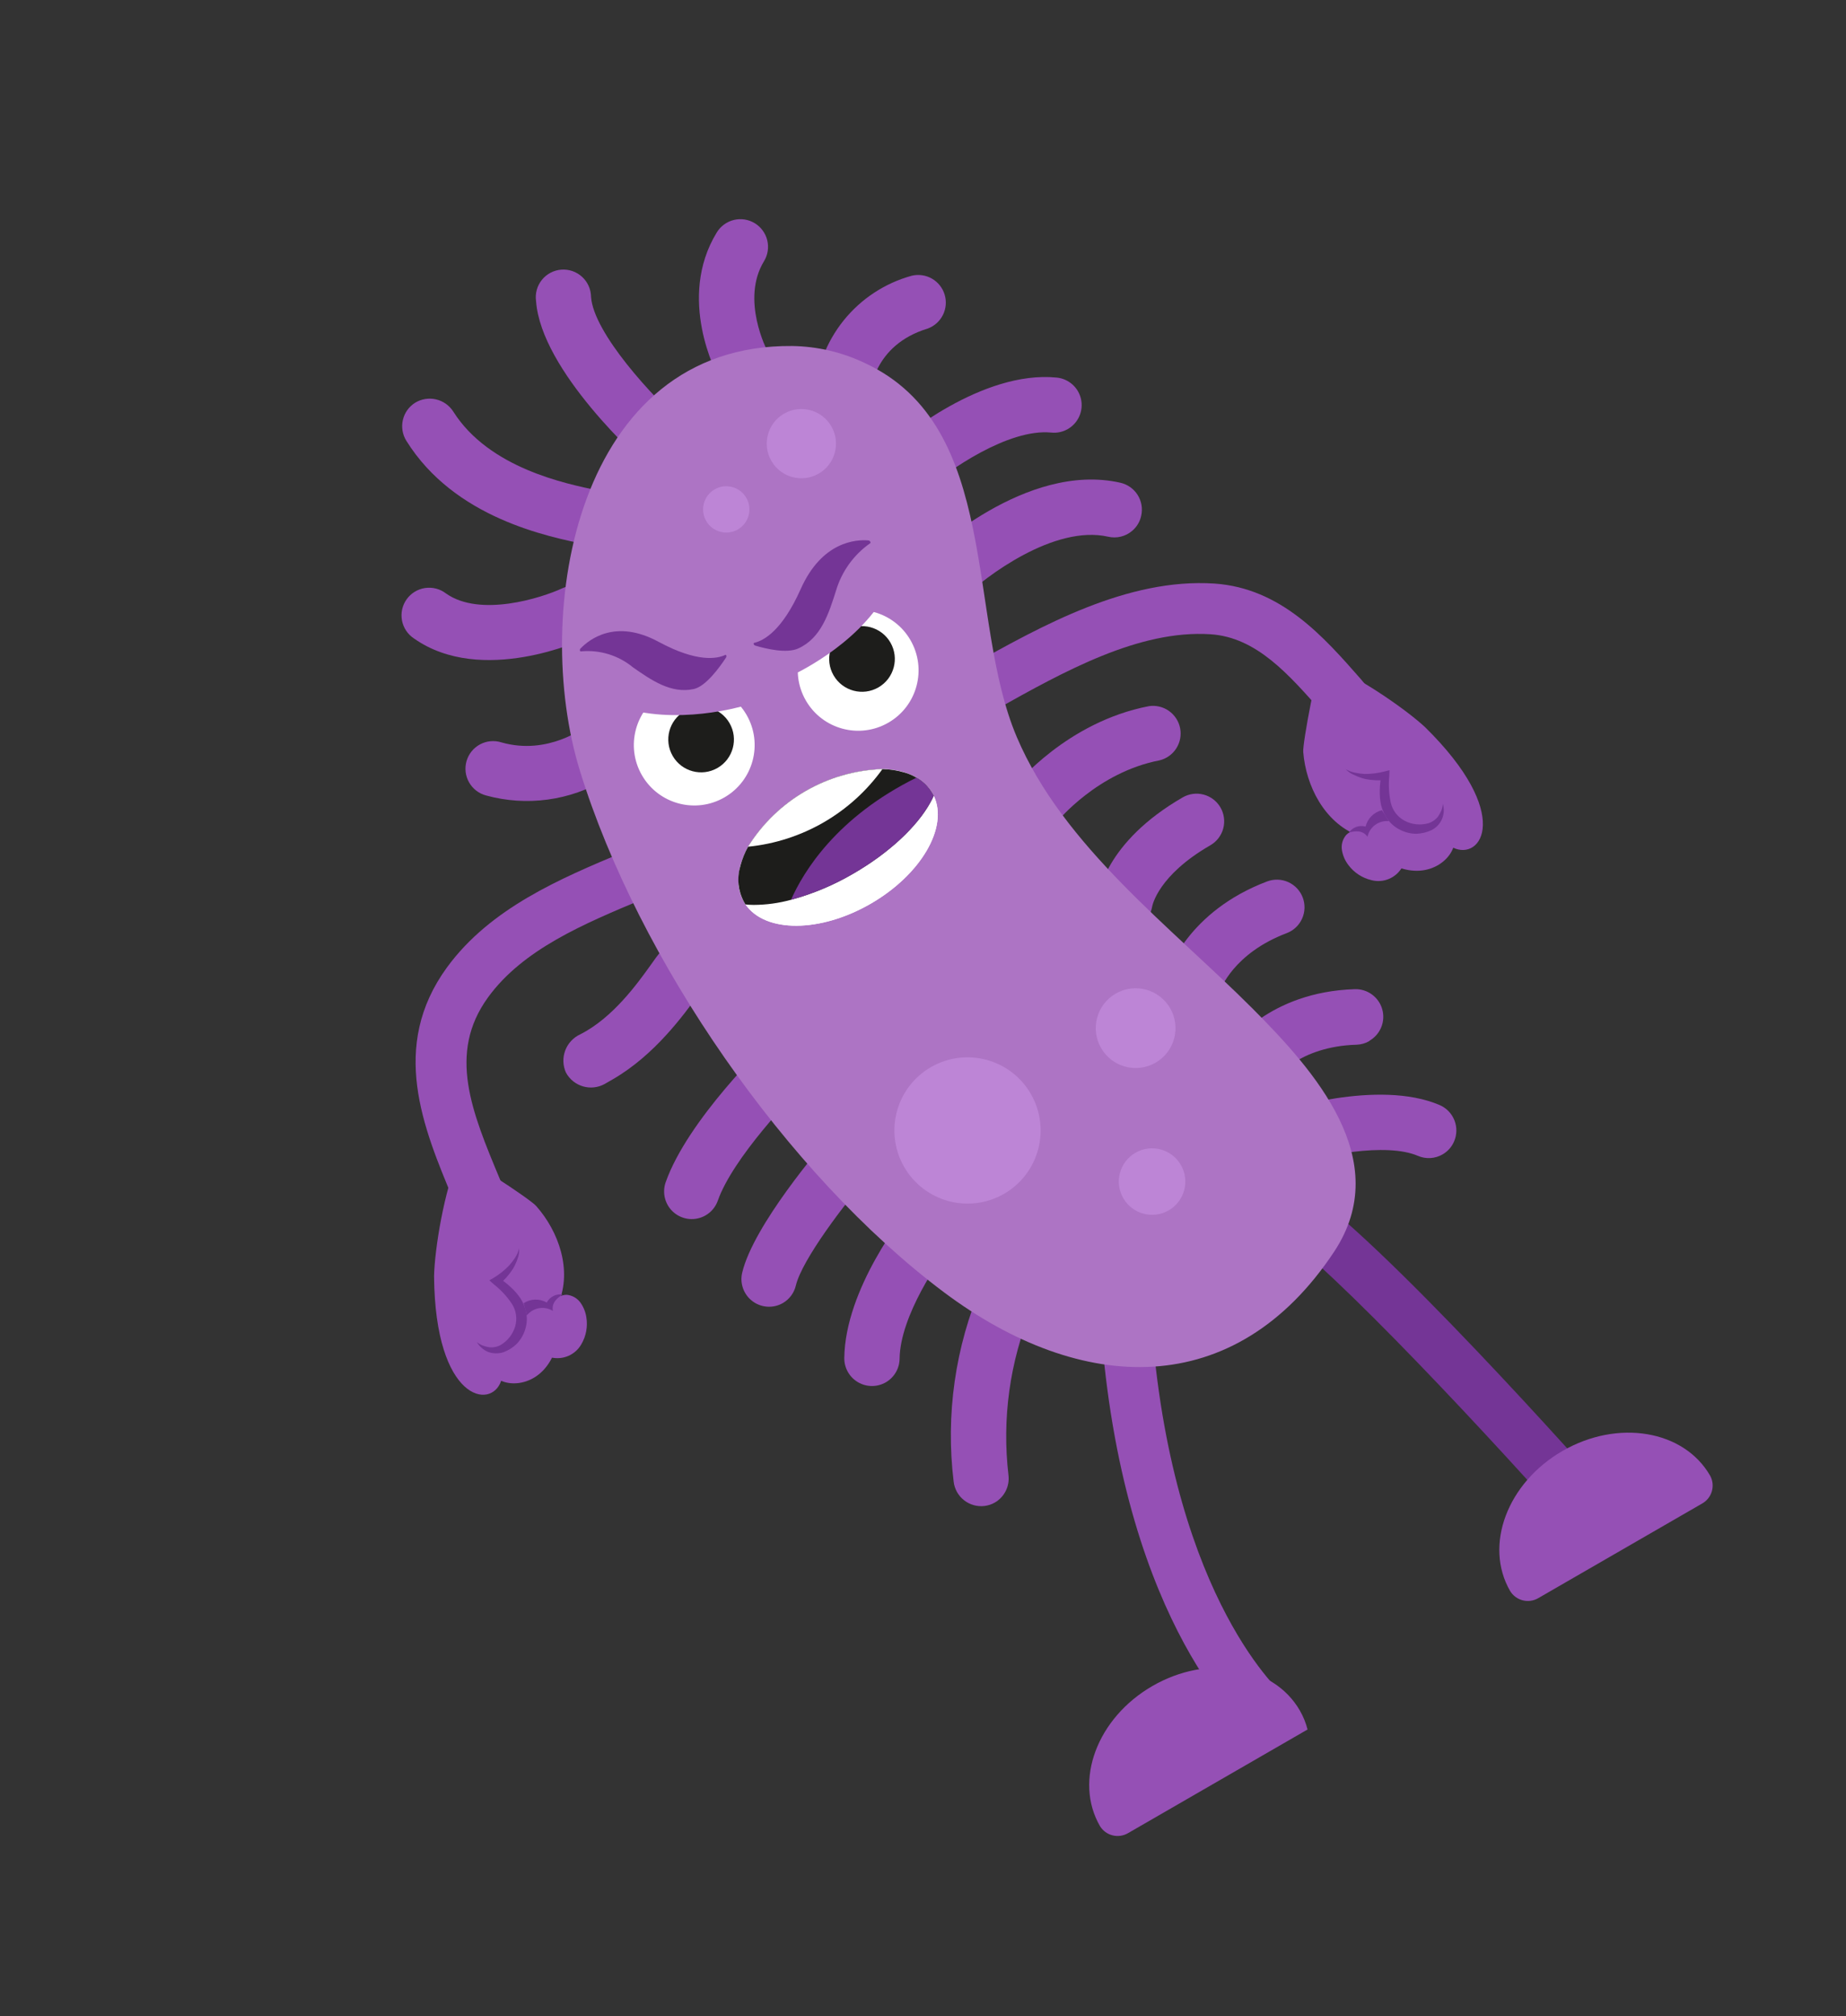 <svg width="391" height="427" viewBox="0 0 391 427" fill="none" xmlns="http://www.w3.org/2000/svg">
<rect x="0" y="0" width="391" height="427" fill="#333333" stroke="none"/>
<g clip-path="url(#clip0)">
<path d="M294.291 160.116C293.283 160.699 292.113 160.938 290.957 160.797C289.801 160.656 288.722 160.142 287.884 159.333C285.191 156.741 282.618 153.802 280.137 150.971C272.932 142.763 266.128 134.997 256.449 134.335C241.267 133.318 225.257 142.269 211.117 150.185L207.603 152.214C206.986 152.556 206.307 152.773 205.606 152.852C204.905 152.932 204.195 152.873 203.517 152.678C202.839 152.483 202.205 152.157 201.653 151.717C201.101 151.277 200.641 150.733 200.298 150.116C199.956 149.499 199.739 148.82 199.659 148.119C199.579 147.417 199.638 146.707 199.833 146.029C200.027 145.351 200.354 144.717 200.793 144.165C201.232 143.613 201.776 143.153 202.393 142.811L205.863 140.807C220.557 132.586 238.83 122.373 257.224 123.594C271.327 124.563 280.326 134.815 288.267 143.868C290.723 146.655 293.952 151.843 296.321 154.126C298.444 156.185 297.606 157.034 295.543 159.174C295.172 159.546 294.751 159.863 294.291 160.116Z" fill="#9550B5"/>
<path d="M338.051 323.25C336.977 323.862 335.726 324.088 334.506 323.889C333.286 323.69 332.171 323.078 331.348 322.155C311.424 299.755 276.684 262.867 268.17 259.343C267.499 259.086 266.886 258.697 266.367 258.199C265.849 257.701 265.435 257.104 265.152 256.444C264.868 255.783 264.72 255.072 264.716 254.353C264.712 253.634 264.852 252.922 265.128 252.258C265.404 251.595 265.811 250.993 266.323 250.49C266.836 249.986 267.445 249.591 268.113 249.327C268.781 249.063 269.496 248.935 270.215 248.953C270.933 248.97 271.641 249.131 272.296 249.427C285.517 254.935 330.49 304.997 339.344 314.998C339.875 315.595 340.267 316.304 340.49 317.071C340.714 317.839 340.764 318.646 340.637 319.435C340.51 320.224 340.209 320.975 339.755 321.633C339.302 322.291 338.708 322.84 338.016 323.24L338.051 323.25Z" fill="#743596"/>
<path d="M271.44 368.044C270.49 368.596 269.395 368.845 268.301 368.756C267.206 368.668 266.165 368.247 265.316 367.55C264.214 366.653 238.44 344.812 233.343 282.999C233.285 282.295 233.365 281.587 233.581 280.915C233.796 280.243 234.142 279.619 234.598 279.081C235.054 278.542 235.612 278.099 236.239 277.776C236.867 277.453 237.552 277.257 238.255 277.199C238.959 277.141 239.667 277.222 240.339 277.437C241.011 277.653 241.634 277.999 242.173 278.455C242.711 278.912 243.155 279.47 243.478 280.097C243.801 280.725 243.997 281.41 244.056 282.114C248.798 339.445 271.895 359.05 272.139 359.245C273.239 360.151 273.934 361.457 274.071 362.876C274.209 364.294 273.777 365.709 272.872 366.809C272.474 367.305 271.989 367.724 271.44 368.044Z" fill="#9550B5"/>
<path d="M107.566 267.834L107.007 268.055C104.205 269.016 104.049 270.843 103.087 268.04C101.896 264.537 97.514 257.679 95.952 253.937C89.627 238.812 82.473 221.668 94.66 204.908C103.857 192.298 118.788 186.028 132.034 180.483C134.382 179.493 136.598 178.578 138.788 177.62C140.083 177.045 141.552 177.005 142.876 177.509C144.2 178.012 145.272 179.018 145.859 180.307C146.446 181.597 146.5 183.066 146.009 184.395C145.519 185.724 144.523 186.805 143.24 187.403L143.119 187.472C140.874 188.462 138.542 189.429 136.195 190.419C123.699 195.647 110.782 201.032 103.366 211.241C94.758 223.103 99.919 235.454 105.901 249.785C107.457 253.515 109.077 257.383 110.384 261.214C110.81 262.471 110.759 263.841 110.239 265.063C109.719 266.284 108.767 267.271 107.566 267.834Z" fill="#9550B5"/>
<path d="M160.302 82.192L160.16 82.274C158.799 83.01 157.202 83.178 155.717 82.742C154.232 82.306 152.98 81.3 152.232 79.945C151.853 79.288 143.263 63.221 151.822 49.227C152.63 47.901 153.931 46.951 155.44 46.585C156.949 46.219 158.542 46.467 159.868 47.276C161.194 48.084 162.145 49.386 162.511 50.896C162.878 52.405 162.63 53.998 161.822 55.324C156.833 63.519 162.512 74.214 162.52 74.355C163.237 75.695 163.406 77.26 162.993 78.722C162.579 80.184 161.614 81.428 160.302 82.192Z" fill="#9550B5"/>
<path d="M181.333 89.119C180.438 89.641 179.42 89.917 178.383 89.917C177.347 89.917 176.329 89.642 175.433 89.119C174.538 88.596 173.797 87.845 173.287 86.943C172.776 86.04 172.515 85.018 172.529 83.981C172.842 78.094 175 72.455 178.695 67.863C182.391 63.271 187.438 59.959 193.121 58.396C194.573 58.05 196.103 58.271 197.397 59.015C198.692 59.759 199.653 60.969 200.085 62.399C200.517 63.828 200.386 65.368 199.72 66.704C199.054 68.04 197.903 69.071 196.502 69.586C184.939 73.093 184.257 83.036 184.223 84.165C184.202 85.168 183.926 86.15 183.42 87.017C182.915 87.884 182.196 88.607 181.333 89.119Z" fill="#9550B5"/>
<path d="M226.184 90.864C225.124 91.479 223.897 91.743 222.678 91.618C213.483 90.707 200.7 99.81 196.538 103.396C195.359 104.365 193.848 104.835 192.327 104.706C190.807 104.577 189.396 103.858 188.397 102.704C187.398 101.55 186.888 100.052 186.978 98.528C187.067 97.004 187.748 95.576 188.875 94.547C190.824 92.867 207.99 78.386 223.835 79.97C225.067 80.093 226.229 80.604 227.153 81.43C228.076 82.255 228.715 83.352 228.976 84.563C229.237 85.774 229.107 87.036 228.606 88.168C228.104 89.301 227.256 90.245 226.184 90.864Z" fill="#9550B5"/>
<path d="M239.832 112.405C239.141 113.003 238.318 113.43 237.431 113.65C236.544 113.871 235.618 113.879 234.727 113.674C223.272 111.074 208.649 122.174 203.999 126.684C202.882 127.766 201.381 128.36 199.826 128.336C198.27 128.311 196.788 127.669 195.706 126.551C194.623 125.434 194.029 123.932 194.053 122.376C194.077 120.821 194.718 119.339 195.835 118.256C196.69 117.412 217.302 97.7 237.306 102.241C238.056 102.411 238.765 102.726 239.393 103.17C240.02 103.614 240.554 104.178 240.964 104.828C241.374 105.479 241.651 106.204 241.78 106.962C241.908 107.72 241.886 108.496 241.715 109.245C241.452 110.477 240.79 111.588 239.832 112.405Z" fill="#9550B5"/>
<path d="M144.682 100.161C143.622 100.77 142.397 101.033 141.18 100.911C139.963 100.788 138.815 100.288 137.896 99.479C135.511 97.396 114.608 78.583 113.541 63.766C113.428 62.973 113.48 62.166 113.692 61.394C113.904 60.621 114.272 59.901 114.773 59.277C115.275 58.654 115.899 58.139 116.607 57.766C117.315 57.393 118.092 57.169 118.891 57.109C119.689 57.048 120.491 57.152 121.247 57.414C122.004 57.676 122.699 58.09 123.289 58.631C123.879 59.172 124.352 59.828 124.679 60.559C125.006 61.291 125.179 62.081 125.188 62.882C125.736 70.479 138.009 83.951 145.599 90.651C146.177 91.16 146.649 91.777 146.988 92.467C147.327 93.158 147.527 93.909 147.576 94.677C147.624 95.444 147.521 96.214 147.273 96.942C147.024 97.67 146.634 98.342 146.125 98.919C145.713 99.406 145.226 99.826 144.682 100.161Z" fill="#9550B5"/>
<path d="M132.041 115.577C131.233 116.045 130.324 116.314 129.391 116.359C128.458 116.405 127.527 116.228 126.677 115.842C126.17 115.696 125.402 115.555 124.434 115.37C116.006 113.665 96.265 109.731 86.065 93.354C85.245 92.036 84.982 90.447 85.333 88.936C85.683 87.425 86.62 86.115 87.936 85.294C89.258 84.491 90.842 84.236 92.35 84.585C93.858 84.934 95.17 85.859 96.005 87.162C103.585 99.153 119.829 102.464 126.75 103.885C129.576 104.458 130.998 104.746 132.337 105.624C133.629 106.482 134.529 107.816 134.84 109.336C135.151 110.855 134.848 112.436 133.997 113.732C133.5 114.493 132.829 115.125 132.041 115.577Z" fill="#9550B5"/>
<path d="M124.579 134.91L124.141 135.163C123.243 135.579 102.049 145.333 87.691 135.226C87.032 134.794 86.467 134.235 86.029 133.58C85.592 132.926 85.291 132.19 85.144 131.416C84.998 130.643 85.009 129.848 85.176 129.079C85.344 128.31 85.665 127.583 86.12 126.941C86.575 126.299 87.155 125.755 87.825 125.342C88.496 124.93 89.242 124.657 90.02 124.539C90.798 124.422 91.592 124.463 92.354 124.66C93.117 124.856 93.831 125.204 94.456 125.684C101.691 130.808 114.719 126.629 119.116 124.587C120.48 123.96 122.032 123.881 123.453 124.367C124.874 124.853 126.054 125.866 126.749 127.197C127.444 128.528 127.602 130.075 127.189 131.518C126.776 132.962 125.825 134.191 124.531 134.952L124.579 134.91Z" fill="#9550B5"/>
<path d="M128.33 165.042C124.551 167.292 120.356 168.756 115.996 169.346C111.637 169.936 107.204 169.64 102.961 168.475C102.206 168.277 101.499 167.931 100.88 167.456C100.261 166.98 99.743 166.386 99.357 165.708C98.97 165.03 98.724 164.282 98.631 163.507C98.538 162.732 98.601 161.947 98.816 161.197C99.031 160.447 99.393 159.747 99.882 159.14C100.372 158.532 100.977 158.028 101.664 157.658C102.351 157.288 103.105 157.059 103.881 156.985C104.658 156.91 105.441 156.992 106.186 157.225C116.093 160.076 123.932 153.987 124.257 153.741C125.471 152.846 126.984 152.455 128.479 152.648C129.975 152.842 131.338 153.605 132.286 154.779C133.233 155.954 133.69 157.448 133.563 158.951C133.435 160.454 132.733 161.849 131.601 162.846C130.571 163.664 129.477 164.398 128.33 165.042Z" fill="#9550B5"/>
<path d="M129.799 228.585C129.23 228.913 128.649 229.248 128.069 229.583C127.373 229.966 126.608 230.208 125.818 230.293C125.028 230.379 124.228 230.307 123.466 230.082C122.704 229.857 121.993 229.483 121.376 228.982C120.759 228.481 120.247 227.862 119.87 227.162C119.207 225.687 119.152 224.01 119.717 222.495C120.282 220.979 121.422 219.748 122.889 219.068C129.798 215.59 135.043 208.269 137.854 204.34C139.455 202.057 140.34 200.86 141.916 199.95C143.283 199.09 144.936 198.808 146.511 199.166C148.087 199.524 149.455 200.493 150.317 201.86C150.968 203.058 151.189 204.442 150.943 205.783C150.697 207.123 149.999 208.338 148.965 209.226L147.915 210.693C144.827 214.9 138.709 223.44 129.799 228.585Z" fill="#9550B5"/>
<path d="M149.436 257.415C148.399 258.011 147.205 258.275 146.014 258.172C144.822 258.069 143.691 257.603 142.772 256.837C141.853 256.072 141.191 255.043 140.874 253.89C140.557 252.736 140.601 251.514 140.999 250.386C145.637 237.21 162.194 221.168 164.069 219.385C164.625 218.855 165.281 218.439 165.997 218.162C166.714 217.886 167.479 217.753 168.247 217.772C169.016 217.79 169.773 217.96 170.476 218.272C171.179 218.583 171.813 219.03 172.344 219.586C172.874 220.143 173.29 220.799 173.567 221.516C173.844 222.233 173.977 222.998 173.958 223.766C173.94 224.535 173.77 225.292 173.459 225.995C173.148 226.698 172.702 227.333 172.145 227.863C167.62 232.184 155.183 245.351 152.045 254.274C151.582 255.601 150.656 256.717 149.436 257.415Z" fill="#9550B5"/>
<path d="M165.827 275.971C164.835 276.545 163.698 276.815 162.554 276.747C161.411 276.68 160.312 276.279 159.394 275.594C158.476 274.908 157.779 273.968 157.39 272.89C157.001 271.813 156.936 270.645 157.205 269.531C159.601 259.474 173.902 242.837 175.489 240.986C176.515 239.835 177.953 239.136 179.491 239.039C181.029 238.943 182.543 239.457 183.705 240.471C184.867 241.485 185.582 242.915 185.696 244.453C185.809 245.99 185.312 247.51 184.312 248.683C178.92 254.891 169.878 266.784 168.566 272.272C168.384 273.042 168.047 273.767 167.576 274.403C167.105 275.039 166.51 275.572 165.827 275.971Z" fill="#9550B5"/>
<path d="M187.633 292.759C186.737 293.277 185.72 293.549 184.685 293.547C183.65 293.545 182.634 293.27 181.739 292.748C180.845 292.226 180.105 291.477 179.594 290.576C179.082 289.676 178.819 288.656 178.829 287.621C179.008 272.916 191.509 257.23 192.928 255.491C193.414 254.896 194.013 254.403 194.69 254.039C195.367 253.675 196.109 253.449 196.873 253.372C197.638 253.295 198.411 253.37 199.147 253.591C199.883 253.813 200.568 254.178 201.163 254.664C201.758 255.151 202.252 255.75 202.616 256.427C202.98 257.105 203.207 257.847 203.284 258.612C203.361 259.377 203.287 260.149 203.065 260.885C202.844 261.622 202.479 262.307 201.993 262.902C198.839 266.767 190.647 278.768 190.543 287.764C190.531 288.777 190.256 289.77 189.746 290.645C189.236 291.52 188.508 292.249 187.633 292.759Z" fill="#9550B5"/>
<path d="M210.737 318.215C210.048 318.613 209.284 318.865 208.493 318.955C206.951 319.133 205.4 318.692 204.182 317.729C202.963 316.765 202.177 315.358 201.994 313.816C200.264 299.635 202.317 285.251 207.945 272.125C208.624 270.728 209.829 269.659 211.296 269.151C212.763 268.644 214.371 268.74 215.768 269.419C217.164 270.098 218.234 271.304 218.742 272.771C219.25 274.238 219.154 275.847 218.476 277.244C213.875 288.377 212.199 300.503 213.608 312.469C213.738 313.602 213.536 314.749 213.026 315.769C212.517 316.789 211.721 317.639 210.737 318.215Z" fill="#9550B5"/>
<path d="M305.554 244.49C304.766 244.948 303.882 245.214 302.973 245.267C302.063 245.321 301.154 245.16 300.317 244.798C293.609 241.926 279.88 244.639 272.802 247.017C271.332 247.514 269.724 247.406 268.333 246.717C266.941 246.028 265.88 244.814 265.383 243.343C264.886 241.872 264.994 240.264 265.682 238.872C266.37 237.481 267.583 236.42 269.054 235.924C271.352 235.152 291.916 228.477 304.919 234.038C306.346 234.649 307.472 235.802 308.049 237.242C308.627 238.683 308.608 240.294 307.998 241.721C307.509 242.887 306.65 243.86 305.554 244.49Z" fill="#9550B5"/>
<path d="M290.058 220.482C289.222 220.965 288.279 221.233 287.313 221.264C275.074 221.628 270.093 228.447 270.036 228.524C269.62 229.198 269.072 229.78 268.425 230.236C267.777 230.692 267.044 231.012 266.269 231.176C265.495 231.341 264.695 231.346 263.918 231.192C263.141 231.038 262.403 230.728 261.75 230.281C261.096 229.833 260.54 229.258 260.115 228.589C259.69 227.921 259.405 227.173 259.277 226.391C259.15 225.61 259.182 224.81 259.372 224.041C259.562 223.273 259.907 222.55 260.384 221.919C260.707 221.44 268.643 210.084 286.956 209.497C288.261 209.457 289.542 209.854 290.595 210.625C291.649 211.396 292.415 212.497 292.771 213.753C293.127 215.009 293.053 216.348 292.561 217.557C292.069 218.766 291.187 219.776 290.055 220.426L290.058 220.482Z" fill="#9550B5"/>
<path d="M255.749 213.031C254.733 213.614 253.565 213.879 252.397 213.79C251.229 213.701 250.114 213.263 249.198 212.532C248.282 211.801 247.607 210.812 247.26 209.692C246.913 208.573 246.911 207.375 247.254 206.255C247.419 205.707 251.6 193.028 268.384 186.682C269.102 186.41 269.868 186.282 270.636 186.306C271.404 186.329 272.16 186.504 272.861 186.82C273.562 187.136 274.194 187.587 274.721 188.147C275.247 188.707 275.659 189.366 275.931 190.085C276.203 190.804 276.331 191.569 276.308 192.338C276.284 193.106 276.11 193.863 275.794 194.563C275.479 195.264 275.028 195.896 274.468 196.423C273.908 196.949 273.25 197.36 272.531 197.633C261.296 201.885 258.496 209.547 258.379 209.877C257.914 211.212 256.979 212.333 255.749 213.031Z" fill="#9550B5"/>
<path d="M241.144 196.203C240.225 196.738 239.175 197.01 238.112 196.988C237.048 196.967 236.01 196.654 235.112 196.082C234.214 195.511 233.491 194.703 233.021 193.749C232.55 192.794 232.352 191.728 232.446 190.668C232.553 189.438 234.095 178.356 250.514 168.877C251.859 168.101 253.456 167.89 254.956 168.293C256.455 168.695 257.733 169.676 258.51 171.021C259.286 172.365 259.497 173.963 259.095 175.463C258.694 176.963 257.713 178.241 256.369 179.017C245.281 185.419 244.109 191.732 244.044 191.973C243.9 192.848 243.566 193.68 243.065 194.411C242.564 195.142 241.908 195.754 241.144 196.203Z" fill="#9550B5"/>
<path d="M221.519 175.761C220.32 176.233 218.998 176.295 217.759 175.938C216.52 175.581 215.434 174.825 214.668 173.787C213.903 172.75 213.501 171.488 213.526 170.199C213.55 168.91 214 167.665 214.804 166.658C215.251 166.093 226.015 152.885 243.36 149.558C244.849 149.338 246.365 149.7 247.595 150.57C248.824 151.439 249.671 152.748 249.961 154.226C250.25 155.703 249.959 157.235 249.149 158.504C248.338 159.772 247.07 160.679 245.608 161.036C232.468 163.556 224.055 173.859 223.971 173.966C223.325 174.769 222.48 175.388 221.519 175.761Z" fill="#9550B5"/>
<path d="M275.311 362.261C276.041 363.523 276.593 364.88 276.952 366.293L238.947 388.235C237.958 388.821 236.779 388.995 235.663 388.718C234.548 388.442 233.585 387.737 232.985 386.756C227.409 377.098 232.393 363.839 244.094 357.083C255.796 350.327 269.734 352.603 275.311 362.261Z" fill="#9550B5"/>
<path d="M319.865 336.976C320.466 337.957 321.429 338.663 322.545 338.942C323.661 339.22 324.842 339.049 325.833 338.465L360.533 318.431C361.536 317.868 362.275 316.931 362.59 315.825C362.906 314.719 362.771 313.532 362.216 312.524C356.64 302.866 342.67 300.535 330.968 307.291C319.267 314.047 314.264 327.273 319.865 336.976Z" fill="#9550B5"/>
<path d="M167.796 73.281C122.13 72.853 112.444 129.666 122.837 163.264C135.136 203.12 166.575 248.702 200.007 273.744C229.004 295.403 261.575 296.836 282.584 265.097C295.426 245.68 278.312 226.68 265.34 213.641C248.025 196.29 225.231 179.284 215.376 156.122C204.578 130.745 212.181 90.348 183.174 76.886C178.366 74.592 173.121 73.362 167.796 73.281Z" fill="#AD74C4"/>
<path d="M188.166 153.054C194.284 149.522 196.379 141.697 192.845 135.576C189.312 129.456 181.487 127.358 175.369 130.89C169.251 134.422 167.156 142.247 170.69 148.368C174.224 154.488 182.048 156.586 188.166 153.054Z" fill="white"/>
<path d="M186.057 145.584C189.382 143.665 190.521 139.412 188.6 136.085C186.68 132.759 182.427 131.619 179.102 133.538C175.777 135.458 174.639 139.711 176.559 143.037C178.48 146.364 182.732 147.504 186.057 145.584Z" fill="#1D1D1B"/>
<path d="M153.446 168.88C159.564 165.348 161.659 157.523 158.125 151.403C154.591 145.282 146.767 143.184 140.649 146.716C134.531 150.248 132.436 158.073 135.97 164.194C139.503 170.314 147.328 172.413 153.446 168.88Z" fill="white"/>
<path d="M167.488 143.15C167.488 143.15 181.433 136.968 187.727 125.624C187.727 125.624 180.099 122.523 171.344 131.097C162.589 139.67 167.488 143.15 167.488 143.15Z" fill="#AD74C4"/>
<path d="M97.19 245.061C94.068 252.09 92.039 264.68 91.939 270.345C92.183 296.705 104.104 298.67 106.152 292.436C109.919 294.131 117.219 292.164 118.414 282.276C118.669 280.493 117.434 278.052 118.322 275.948C121.187 268.979 118.371 260.866 113.6 255.459C112.395 253.979 97.505 244.266 97.19 245.061Z" fill="#9550B5"/>
<path d="M116.746 287.502C117.969 287.784 119.251 287.665 120.401 287.162C121.551 286.658 122.508 285.797 123.13 284.707C124.148 282.974 124.523 280.938 124.189 278.956C124.014 277.809 123.561 276.722 122.871 275.789C122.529 275.344 122.099 274.976 121.607 274.707C121.115 274.438 120.572 274.274 120.013 274.227C119.418 274.225 118.837 274.404 118.345 274.74C117.854 275.076 117.476 275.553 117.261 276.108" fill="#9550B5"/>
<path d="M110.912 276.007C111.636 275.534 112.476 275.271 113.34 275.246C114.204 275.222 115.058 275.436 115.808 275.867C116.127 275.265 116.626 274.778 117.235 274.474C117.844 274.169 118.533 274.062 119.205 274.168C118.111 274.8 116.761 275.9 117.11 277.641C116.235 277.094 115.19 276.888 114.174 277.063C113.157 277.238 112.241 277.781 111.6 278.588L110.912 276.007Z" fill="#743596"/>
<path d="M109.952 264.383C109.796 265.069 109.521 265.722 109.139 266.313C108.773 266.889 108.361 267.435 107.906 267.944C106.939 268.97 105.839 269.861 104.634 270.593L103.649 271.162L104.559 271.98C106.037 273.135 107.326 274.514 108.378 276.067C108.846 276.772 109.155 277.569 109.284 278.404C109.414 279.24 109.361 280.093 109.128 280.905C108.63 282.578 107.515 284 106.009 284.882C105.262 285.282 104.408 285.438 103.567 285.328C103.112 285.257 102.666 285.138 102.237 284.972C101.785 284.789 101.362 284.541 100.981 284.237C101.524 285.133 102.322 285.847 103.273 286.286C104.349 286.703 105.534 286.74 106.632 286.391C107.686 286.006 108.645 285.403 109.448 284.619C110.239 283.795 110.834 282.803 111.188 281.717C111.572 280.603 111.681 279.413 111.505 278.248C111.31 277.105 110.892 276.012 110.275 275.031C109.684 274.151 108.989 273.346 108.206 272.634C107.435 271.91 106.6 271.258 105.71 270.687L105.643 272.113C106.821 271.14 107.841 269.99 108.666 268.703C109.062 268.026 109.387 267.31 109.636 266.566C109.904 265.872 110.012 265.126 109.952 264.383Z" fill="#743596"/>
<path d="M279.948 140.202C287.174 142.835 297.643 150.121 301.804 153.968C320.614 172.442 313.749 182.392 307.812 179.541C306.42 183.425 299.938 187.314 292.019 181.359C290.551 180.308 289.631 177.729 287.527 176.914C280.518 174.128 276.625 166.476 276.04 159.294C275.851 157.374 279.204 139.975 279.948 140.202Z" fill="#9550B5"/>
<path d="M296.927 183.767C296.286 184.844 295.313 185.684 294.154 186.161C292.995 186.638 291.713 186.726 290.499 186.412C288.535 185.957 286.797 184.818 285.594 183.199C284.889 182.28 284.421 181.2 284.233 180.057C284.139 179.485 284.172 178.9 284.329 178.342C284.487 177.785 284.764 177.269 285.143 176.83C285.555 176.4 286.087 176.104 286.669 175.981C287.252 175.859 287.858 175.915 288.409 176.142" fill="#9550B5"/>
<path d="M292.717 171.596C291.875 171.798 291.106 172.228 290.493 172.84C289.88 173.451 289.448 174.22 289.244 175.061C288.595 174.881 287.905 174.906 287.271 175.134C286.637 175.362 286.089 175.78 285.702 176.333C286.961 175.985 288.641 175.76 289.646 177.224C289.86 176.214 290.439 175.318 291.271 174.708C292.104 174.098 293.132 173.817 294.159 173.917L292.717 171.596Z" fill="#743596"/>
<path d="M285.024 162.897C285.629 163.26 286.295 163.514 286.988 163.646C287.662 163.788 288.346 163.881 289.033 163.926C290.438 163.931 291.838 163.756 293.198 163.405L294.308 163.129L294.258 164.355C294.075 166.223 294.179 168.108 294.566 169.945C294.746 170.771 295.105 171.547 295.617 172.22C296.129 172.893 296.782 173.446 297.53 173.84C299.078 174.647 300.876 174.831 302.556 174.355C303.381 174.091 304.105 173.576 304.625 172.883C304.877 172.505 305.096 172.105 305.278 171.688C305.468 171.224 305.578 170.731 305.604 170.23C305.928 171.288 305.869 172.426 305.437 173.444C305.005 174.463 304.228 175.296 303.243 175.798C302.23 176.28 301.128 176.549 300.006 176.587C298.867 176.585 297.744 176.325 296.721 175.826C295.648 175.334 294.714 174.584 294.001 173.644C293.312 172.714 292.812 171.659 292.529 170.537C292.306 169.497 292.212 168.433 292.247 167.37C292.262 166.322 292.378 165.277 292.592 164.251L293.652 165.202C292.148 165.348 290.63 165.275 289.147 164.984C288.386 164.791 287.645 164.525 286.936 164.187C286.209 163.908 285.555 163.467 285.024 162.897Z" fill="#743596"/>
<path d="M197.445 167.963C197.567 168.15 197.679 168.344 197.78 168.544C200.936 175.147 195.109 185.227 184.404 191.408C173.698 197.589 162.066 197.588 157.914 191.56C157.792 191.373 157.68 191.179 157.579 190.98C155.682 187.695 156.184 183.507 158.474 179.308C161.503 174.442 165.684 170.397 170.648 167.531C175.611 164.666 181.205 163.067 186.934 162.877C191.682 163.012 195.561 164.7 197.445 167.963Z" fill="white"/>
<path d="M197.445 167.963C197.567 168.15 197.679 168.344 197.78 168.544C200.936 175.147 195.109 185.227 184.404 191.408C173.698 197.589 162.066 197.588 157.914 191.56C157.792 191.373 157.68 191.179 157.579 190.98C155.682 187.695 156.184 183.507 158.474 179.308C161.503 174.442 165.684 170.397 170.648 167.531C175.611 164.666 181.205 163.067 186.934 162.877C191.682 163.012 195.561 164.7 197.445 167.963Z" fill="white"/>
<path d="M197.439 167.952C197.562 168.139 197.673 168.333 197.774 168.533C197.56 169.024 197.32 169.503 197.056 169.969C194.3 174.977 188.43 180.586 180.724 185.035C176.596 187.457 172.164 189.319 167.545 190.57C164.98 191.275 162.335 191.639 159.675 191.653L159.409 191.647C158.904 191.644 158.399 191.614 157.897 191.556C157.774 191.369 157.662 191.175 157.562 190.975C156.328 188.684 156.053 185.998 156.795 183.504L156.849 183.269C157.22 181.892 157.758 180.567 158.452 179.321C161.475 174.449 165.655 170.4 170.62 167.534C175.585 164.667 181.181 163.072 186.912 162.889C188.493 162.914 190.062 163.158 191.577 163.613C191.733 163.652 191.887 163.699 192.038 163.755C192.763 163.995 193.46 164.313 194.117 164.701C195.494 165.47 196.641 166.592 197.439 167.952Z" fill="#1D1D1B"/>
<path d="M151.977 162.647C155.302 160.727 156.441 156.474 154.52 153.148C152.6 149.821 148.348 148.681 145.023 150.601C141.698 152.52 140.559 156.773 142.48 160.1C144.4 163.426 148.652 164.566 151.977 162.647Z" fill="#1D1D1B"/>
<path d="M157.634 149.466C157.634 149.466 143.042 153.92 130.861 149.505C130.861 149.505 134.593 142.167 146.82 142.919C159.047 143.672 157.634 149.466 157.634 149.466Z" fill="#AD74C4"/>
<path d="M153.59 138.719C153.819 138.586 153.951 138.992 153.776 139.269C152.448 141.291 149.5 145.387 146.939 145.932C142.104 146.986 137.897 143.997 134.073 141.343C132.547 140.081 130.787 139.133 128.894 138.552C127.001 137.971 125.012 137.77 123.041 137.959C122.811 137.989 122.735 137.58 122.943 137.358C124.772 135.47 130.334 130.974 139.484 135.927C147.697 140.369 151.916 139.51 153.59 138.719Z" fill="#743596"/>
<path d="M159.766 136.146C159.481 136.208 159.643 136.64 159.995 136.744C162.319 137.432 166.645 138.453 169.092 137.332C173.944 135.144 175.567 129.841 177.086 125.066C178.296 121.013 180.837 117.488 184.299 115.061C184.529 114.928 184.265 114.496 183.951 114.459C181.299 114.238 174.104 114.668 169.602 124.743C165.667 133.6 161.76 135.681 159.766 136.146Z" fill="#743596"/>
<path d="M186.901 162.896C183.597 167.5 179.35 171.348 174.443 174.181C169.535 177.014 164.08 178.769 158.441 179.327C161.47 174.461 165.651 170.416 170.615 167.55C175.579 164.685 181.172 163.086 186.901 162.896Z" fill="white"/>
<path d="M197.439 167.952C197.562 168.139 197.673 168.333 197.774 168.533C197.56 169.024 197.32 169.503 197.056 169.969C194.299 174.977 188.43 180.585 180.724 185.035C176.596 187.457 172.164 189.319 167.545 190.57C170.181 184.595 177.205 173.049 194.128 164.695C195.502 165.467 196.645 166.591 197.439 167.952Z" fill="#743596"/>
<path d="M244.762 225.069C248.8 222.737 250.183 217.572 247.85 213.532C245.518 209.492 240.353 208.107 236.315 210.438C232.277 212.77 230.894 217.935 233.226 221.975C235.559 226.015 240.723 227.4 244.762 225.069Z" fill="#BD85D6"/>
<path d="M173.404 100.311C176.911 98.286 178.111 93.802 176.086 90.294C174.061 86.786 169.577 85.583 166.07 87.608C162.564 89.632 161.363 94.117 163.388 97.625C165.414 101.132 169.898 102.335 173.404 100.311Z" fill="#BD85D6"/>
<path d="M156.282 112.138C158.628 110.784 159.431 107.784 158.076 105.437C156.722 103.09 153.722 102.286 151.376 103.64C149.031 104.994 148.227 107.995 149.582 110.341C150.937 112.688 153.937 113.492 156.282 112.138Z" fill="#BD85D6"/>
<path d="M212.674 252.837C220.08 248.561 222.616 239.089 218.338 231.68C214.061 224.272 204.59 221.732 197.184 226.007C189.779 230.283 187.243 239.755 191.52 247.164C195.798 254.573 205.269 257.112 212.674 252.837Z" fill="#BD85D6"/>
<path d="M247.539 256.347C250.907 254.402 252.06 250.096 250.115 246.727C248.17 243.358 243.863 242.203 240.496 244.147C237.129 246.091 235.976 250.398 237.921 253.767C239.866 257.136 244.172 258.291 247.539 256.347Z" fill="#BD85D6"/>
</g>
<defs>
<clipPath id="clip0">
<rect width="249" height="349" fill="white" transform="translate(0 124.5) rotate(-30)"/>
</clipPath>
</defs>
</svg>
